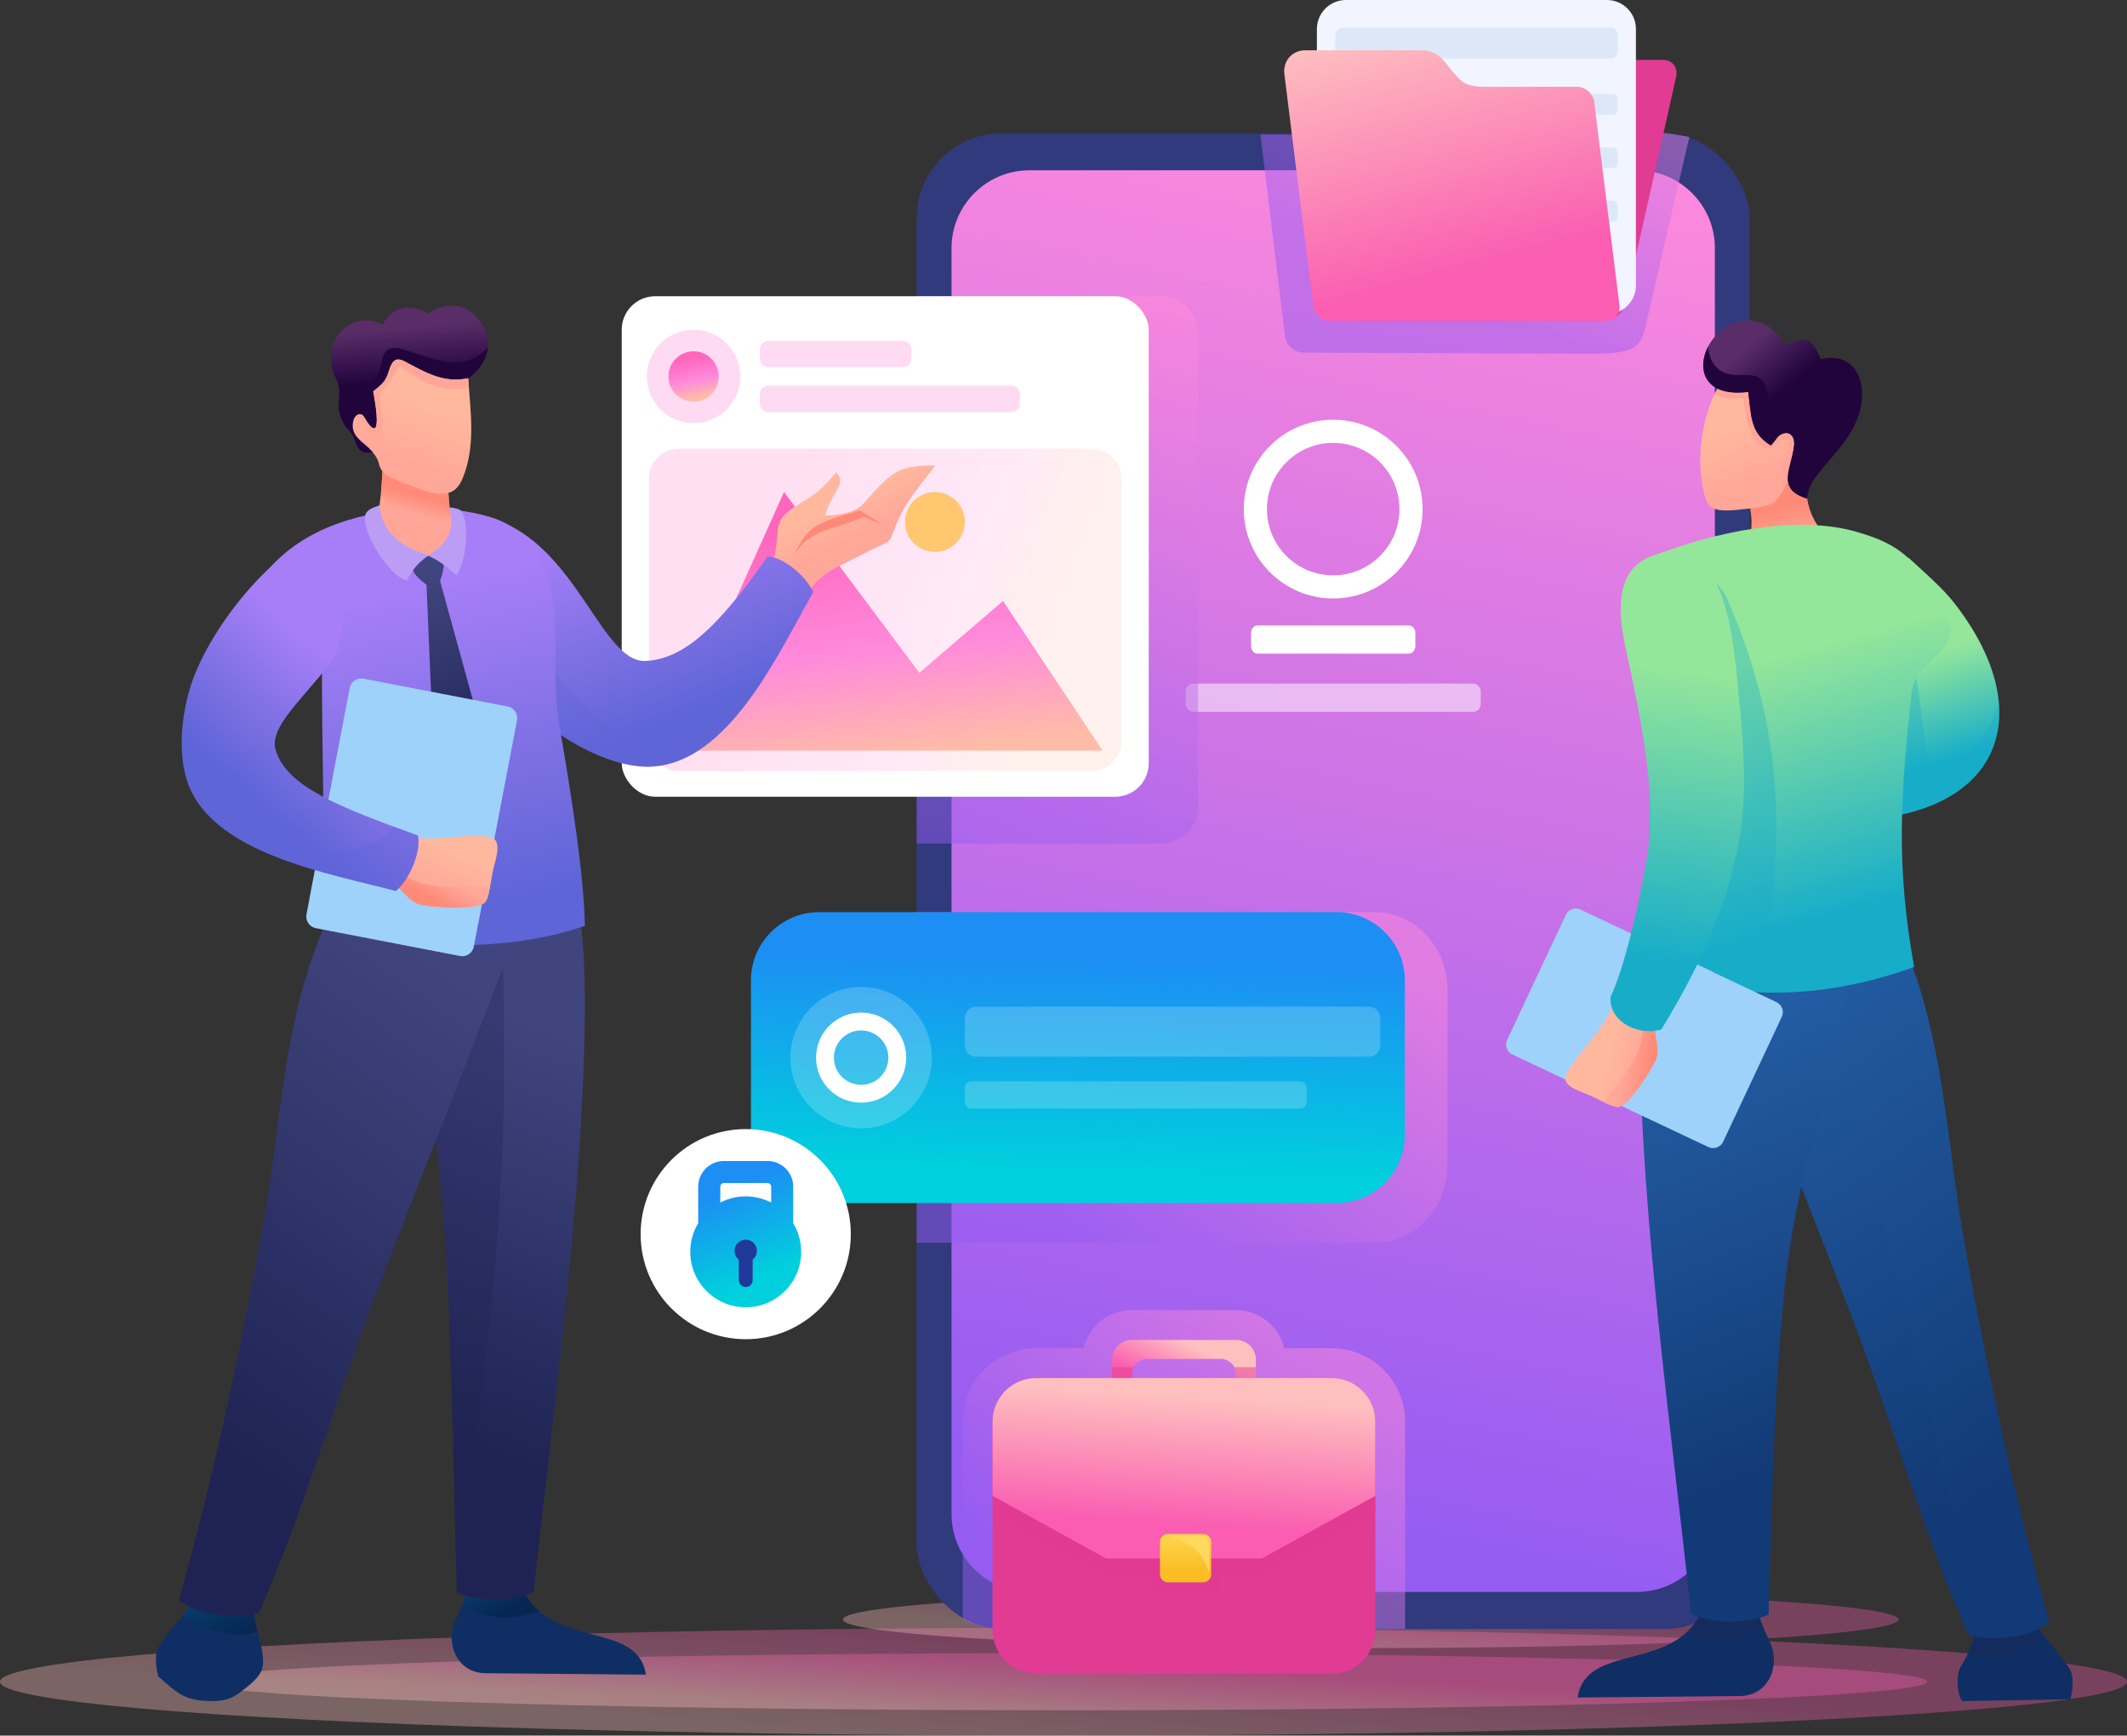 <?xml version="1.0" encoding="UTF-8"?> <svg xmlns="http://www.w3.org/2000/svg" xmlns:xlink="http://www.w3.org/1999/xlink" viewBox="0 0 1876.46 1531.6"><rect x="0" y="0" width="1876.46" height="1531.6" fill="#333333" stroke="none"/><defs><style> .cls-1 { fill: url(#GradientFill_10); } .cls-1, .cls-2, .cls-3, .cls-4, .cls-5, .cls-6, .cls-7, .cls-8, .cls-9, .cls-10, .cls-11, .cls-12, .cls-13, .cls-14, .cls-15, .cls-16, .cls-17, .cls-18, .cls-19, .cls-20, .cls-21, .cls-22, .cls-23, .cls-24, .cls-25, .cls-26, .cls-27, .cls-28, .cls-29, .cls-30, .cls-31, .cls-32, .cls-33, .cls-34, .cls-35, .cls-36, .cls-37, .cls-38, .cls-39, .cls-40, .cls-41, .cls-42, .cls-43, .cls-44, .cls-45, .cls-46, .cls-47, .cls-48, .cls-49, .cls-50, .cls-51, .cls-52, .cls-53, .cls-54, .cls-55, .cls-56 { fill-rule: evenodd; } .cls-1, .cls-2, .cls-3, .cls-4, .cls-57, .cls-9, .cls-12, .cls-13, .cls-19, .cls-25, .cls-32, .cls-45, .cls-46, .cls-48, .cls-58 { mix-blend-mode: multiply; } .cls-1, .cls-2, .cls-4, .cls-9, .cls-12, .cls-13, .cls-59, .cls-19, .cls-32, .cls-45 { opacity: .5; } .cls-2 { fill: url(#linear-gradient-10); } .cls-3 { fill: #6266d7; } .cls-3, .cls-57, .cls-25, .cls-46, .cls-58 { opacity: .35; } .cls-4 { fill: url(#linear-gradient-22); } .cls-60 { fill: url(#linear-gradient-18); } .cls-60, .cls-61, .cls-47 { opacity: .2; } .cls-5 { fill: url(#linear-gradient-12); } .cls-62, .cls-8, .cls-59, .cls-61, .cls-47 { fill: #fff; } .cls-6 { fill: #ffc770; } .cls-7 { fill: #0f2f64; } .cls-57 { fill: url(#linear-gradient); } .cls-9, .cls-63, .cls-56 { fill: #e23b93; } .cls-64 { fill: #f2f4ff; } .cls-10 { fill: url(#linear-gradient-38); } .cls-11 { fill: url(#linear-gradient-21); } .cls-12 { fill: url(#GradientFill_10-2); } .cls-65 { isolation: isolate; } .cls-13 { fill: url(#linear-gradient-20); } .cls-14 { fill: url(#linear-gradient-35); } .cls-15 { fill: #bb9df6; } .cls-16 { fill: url(#linear-gradient-36); } .cls-66 { fill: #dce8f8; } .cls-17 { fill: url(#linear-gradient-15); } .cls-18 { fill: url(#linear-gradient-24); } .cls-19 { fill: url(#linear-gradient-16); } .cls-20 { fill: url(#linear-gradient-9); } .cls-67, .cls-23 { fill: #ff84d6; } .cls-67, .cls-23, .cls-48 { opacity: .3; } .cls-21 { fill: url(#linear-gradient-34); } .cls-22 { fill: url(#linear-gradient-40); } .cls-24 { fill: url(#linear-gradient-6); } .cls-25 { fill: #17acc8; } .cls-26 { fill: url(#linear-gradient-29); } .cls-27 { fill: url(#linear-gradient-39); } .cls-28 { fill: url(#linear-gradient-26); } .cls-29 { fill: url(#linear-gradient-14); } .cls-30 { fill: #ffa698; } .cls-31 { fill: url(#linear-gradient-37); } .cls-32, .cls-36 { fill: #9fd2fb; } .cls-33 { fill: url(#linear-gradient-5); } .cls-34 { fill: url(#linear-gradient-23); } .cls-35 { fill: url(#linear-gradient-28); } .cls-37 { fill: url(#linear-gradient-27); } .cls-38 { fill: url(#linear-gradient-32); } .cls-39 { fill: url(#linear-gradient-11); } .cls-40 { fill: url(#linear-gradient-30); } .cls-41 { fill: #22043d; } .cls-42 { fill: url(#linear-gradient-19); } .cls-68 { fill: #303a7d; } .cls-43 { fill: url(#linear-gradient-31); } .cls-44 { fill: #ff8978; } .cls-45 { fill: url(#linear-gradient-25); } .cls-46 { fill: url(#linear-gradient-2); } .cls-48 { fill: #1e2353; } .cls-49 { fill: #21389b; } .cls-50 { fill: url(#linear-gradient-13); } .cls-51 { fill: url(#linear-gradient-7); } .cls-52 { fill: url(#linear-gradient-8); } .cls-58 { fill: url(#linear-gradient-3); } .cls-69 { fill: url(#linear-gradient-4); } .cls-53 { fill: url(#linear-gradient-33); } .cls-54 { fill: #ffd85e; } .cls-55 { fill: url(#linear-gradient-17); } </style><linearGradient id="linear-gradient" x1="940.7" y1="1453.58" x2="933.31" y2="1544.55" gradientUnits="userSpaceOnUse"><stop offset="0" stop-color="#fa5db1"></stop><stop offset="1" stop-color="#febfbf"></stop></linearGradient><linearGradient id="linear-gradient-2" x1="939.09" y1="1467.85" x2="936.52" y2="1516.19" xlink:href="#linear-gradient"></linearGradient><linearGradient id="linear-gradient-3" x1="1210.67" y1="1413.02" x2="1206.5" y2="1461.14" xlink:href="#linear-gradient"></linearGradient><linearGradient id="linear-gradient-4" x1="1059.57" y1="1323.44" x2="1320.21" y2="103.04" gradientUnits="userSpaceOnUse"><stop offset="0" stop-color="#965cf2"></stop><stop offset="1" stop-color="#ff8adc"></stop></linearGradient><linearGradient id="linear-gradient-5" x1="1572.22" y1="447.84" x2="1580.19" y2="480.72" gradientUnits="userSpaceOnUse"><stop offset="0" stop-color="#ff8a78"></stop><stop offset="1" stop-color="#ffa799"></stop></linearGradient><linearGradient id="linear-gradient-6" x1="1540.89" y1="369.6" x2="1561.91" y2="422.2" gradientUnits="userSpaceOnUse"><stop offset="0" stop-color="#ffb89e"></stop><stop offset="1" stop-color="#ffa799"></stop></linearGradient><linearGradient id="linear-gradient-7" x1="1544.51" y1="303.56" x2="1576.77" y2="341.56" gradientUnits="userSpaceOnUse"><stop offset="0" stop-color="#5a2d68"></stop><stop offset="1" stop-color="#22043d"></stop></linearGradient><linearGradient id="linear-gradient-8" x1="1632.65" y1="598.47" x2="1660.21" y2="688.79" gradientUnits="userSpaceOnUse"><stop offset="0" stop-color="#94e69a"></stop><stop offset="1" stop-color="#17adc9"></stop></linearGradient><linearGradient id="linear-gradient-9" x1="1536.4" y1="891.41" x2="1812.47" y2="1279.58" gradientUnits="userSpaceOnUse"><stop offset="0" stop-color="#235da3"></stop><stop offset="1" stop-color="#123a76"></stop></linearGradient><linearGradient id="linear-gradient-10" x1="1536.2" y1="895.65" x2="1754.66" y2="1288.24" xlink:href="#linear-gradient-9"></linearGradient><linearGradient id="linear-gradient-11" x1="1478.54" y1="920.08" x2="1624.32" y2="1272.59" xlink:href="#linear-gradient-9"></linearGradient><linearGradient id="linear-gradient-12" x1="1551.74" y1="583.22" x2="1614.51" y2="807.94" xlink:href="#linear-gradient-8"></linearGradient><linearGradient id="linear-gradient-13" x1="1420.26" y1="922.84" x2="1451.16" y2="930.88" xlink:href="#linear-gradient-6"></linearGradient><linearGradient id="linear-gradient-14" x1="1457.4" y1="938.97" x2="1432.35" y2="935.87" xlink:href="#linear-gradient-5"></linearGradient><linearGradient id="linear-gradient-15" x1="1487.64" y1="591.5" x2="1457.47" y2="846.25" xlink:href="#linear-gradient-8"></linearGradient><linearGradient id="linear-gradient-16" x1="828.05" y1="740.02" x2="1024.89" y2="270.01" xlink:href="#linear-gradient-4"></linearGradient><linearGradient id="linear-gradient-17" x1="608.75" y1="316.21" x2="615.53" y2="350.76" gradientUnits="userSpaceOnUse"><stop offset="0" stop-color="#ff66bc"></stop><stop offset=".56" stop-color="#ff8adc"></stop><stop offset="1" stop-color="#ffbba8"></stop></linearGradient><linearGradient id="linear-gradient-18" x1="677.4" y1="499.25" x2="920.77" y2="590.69" xlink:href="#linear-gradient-17"></linearGradient><linearGradient id="linear-gradient-19" x1="757.43" y1="461.23" x2="781.31" y2="665.56" xlink:href="#linear-gradient-17"></linearGradient><linearGradient id="linear-gradient-20" x1="1262.02" y1="247.1" x2="1379.42" y2="-1.51" xlink:href="#linear-gradient-4"></linearGradient><linearGradient id="linear-gradient-21" x1="1298.27" y1="239.61" x2="1239.6" y2="17.96" xlink:href="#linear-gradient"></linearGradient><linearGradient id="linear-gradient-22" x1="928.69" y1="1065.84" x2="1158.59" y2="791.45" xlink:href="#linear-gradient-4"></linearGradient><linearGradient id="linear-gradient-23" x1="953.72" y1="846.1" x2="947.74" y2="1031.44" gradientUnits="userSpaceOnUse"><stop offset="0" stop-color="#1c8ef4"></stop><stop offset="1" stop-color="#00cfdd"></stop></linearGradient><linearGradient id="linear-gradient-24" x1="641.91" y1="1049.53" x2="674.03" y2="1124.51" xlink:href="#linear-gradient-23"></linearGradient><linearGradient id="linear-gradient-25" x1="975.22" y1="1431.2" x2="1150.8" y2="1188.71" xlink:href="#linear-gradient-4"></linearGradient><linearGradient id="linear-gradient-26" x1="1036.89" y1="1228.6" x2="1055.53" y2="1189.46" xlink:href="#linear-gradient"></linearGradient><linearGradient id="linear-gradient-27" x1="1040.9" y1="1345.31" x2="1047.79" y2="1232.48" xlink:href="#linear-gradient"></linearGradient><linearGradient id="linear-gradient-28" x1="1045.74" y1="1359.04" x2="1046.06" y2="1386.34" gradientUnits="userSpaceOnUse"><stop offset="0" stop-color="#fdd248"></stop><stop offset="1" stop-color="#fabd23"></stop></linearGradient><linearGradient id="linear-gradient-29" x1="736.22" y1="445.22" x2="752.06" y2="475.94" xlink:href="#linear-gradient-6"></linearGradient><linearGradient id="linear-gradient-30" x1="535.72" y1="459.66" x2="602.6" y2="631.6" gradientUnits="userSpaceOnUse"><stop offset="0" stop-color="#a77ef7"></stop><stop offset="1" stop-color="#5e65d6"></stop></linearGradient><linearGradient id="GradientFill_10" data-name="GradientFill 10" x1="203.49" y1="1445.74" x2="187.28" y2="1409.13" gradientUnits="userSpaceOnUse"><stop offset="0" stop-color="#002041"></stop><stop offset="1" stop-color="#004975"></stop></linearGradient><linearGradient id="GradientFill_10-2" data-name="GradientFill 10" x1="444.06" y1="1423.25" x2="427.04" y2="1394.43" xlink:href="#GradientFill_10"></linearGradient><linearGradient id="linear-gradient-31" x1="479.75" y1="904.58" x2="343.15" y2="1257.05" gradientUnits="userSpaceOnUse"><stop offset="0" stop-color="#40457f"></stop><stop offset="1" stop-color="#1e2353"></stop></linearGradient><linearGradient id="linear-gradient-32" x1="426.73" y1="877.44" x2="153.48" y2="1261.64" xlink:href="#linear-gradient-31"></linearGradient><linearGradient id="linear-gradient-33" x1="348.93" y1="522.51" x2="414.08" y2="803.26" xlink:href="#linear-gradient-30"></linearGradient><linearGradient id="linear-gradient-34" x1="367.18" y1="436.8" x2="362.58" y2="453.23" xlink:href="#linear-gradient-5"></linearGradient><linearGradient id="linear-gradient-35" x1="359.44" y1="288.62" x2="363.41" y2="335.76" xlink:href="#linear-gradient-7"></linearGradient><linearGradient id="linear-gradient-36" x1="374.55" y1="355.35" x2="355.31" y2="410.07" xlink:href="#linear-gradient-6"></linearGradient><linearGradient id="linear-gradient-37" x1="350.73" y1="519.98" x2="426.92" y2="679.15" xlink:href="#linear-gradient-31"></linearGradient><linearGradient id="linear-gradient-38" x1="397.81" y1="750.4" x2="382.48" y2="786.78" xlink:href="#linear-gradient-6"></linearGradient><linearGradient id="linear-gradient-39" x1="379.47" y1="793.12" x2="390.26" y2="773.68" xlink:href="#linear-gradient-5"></linearGradient><linearGradient id="linear-gradient-40" x1="322.67" y1="609.78" x2="233.59" y2="711.46" xlink:href="#linear-gradient-30"></linearGradient></defs><g class="cls-65"><g id="Layer_2" data-name="Layer 2"><g id="Layer_1-2" data-name="Layer 1"><g><g><ellipse class="cls-57" cx="938.23" cy="1484.03" rx="938.23" ry="47.57"></ellipse><path class="cls-46" d="M938.23,1458.84c420.81,0,761.94,11.28,761.94,25.19s-341.13,25.19-761.94,25.19-761.95-11.28-761.95-25.19,341.13-25.19,761.95-25.19Z"></path><ellipse class="cls-58" cx="1209.27" cy="1429.13" rx="465.64" ry="25.19"></ellipse></g><g><rect class="cls-68" x="808.65" y="117.57" width="735.01" height="1319.94" rx="75.04" ry="75.04"></rect><g><path class="cls-69" d="M908.19,150.26h535.94c37.95,0,68.75,30.81,68.75,68.75V1336.06c0,37.95-30.81,68.76-68.76,68.76H908.19c-37.95,0-68.75-30.81-68.75-68.75V219.02c0-37.95,30.81-68.76,68.76-68.76Z"></path><g><path class="cls-8" d="M1176.16,370.39c43.56,0,78.87,35.31,78.87,78.87s-35.31,78.87-78.87,78.87-78.87-35.31-78.87-78.87,35.31-78.87,78.87-78.87h0Zm0,20.43c-32.28,0-58.45,26.17-58.45,58.45s26.17,58.45,58.45,58.45,58.45-26.17,58.45-58.45-26.17-58.45-58.45-58.45Z"></path><path class="cls-8" d="M1109.44,551.91h133.45c3.16,0,5.75,3.01,5.75,6.68v11.54c0,3.67-2.59,6.68-5.75,6.68h-133.45c-3.16,0-5.75-3-5.75-6.68v-11.54c0-3.67,2.58-6.68,5.75-6.68Z"></path><rect class="cls-59" x="1046.01" y="603.23" width="260.3" height="24.9" rx="6.68" ry="6.68"></rect></g></g></g><g><g><path class="cls-33" d="M1542.01,436.92c2.44,14.6,6.74,28.93-2.1,48.36l82.9,.54c-28-26.14-29.78-41.82-29.47-66.39l-31,6.23-20.34,11.26Z"></path><g><path class="cls-24" d="M1518.41,338.25c-12.83,16.77-21.6,54.94-17.32,84.1,1.45,9.84,2.8,22.12,9.57,25.74,7.37,3.95,18.67,2.23,35.79,.29,24.85-2.82,22.06-8.75,35.01-31.71l21.4-53.05-44.46-43.96-39.99,18.59Z"></path><path class="cls-30" d="M1518.41,338.25c-1.97,2.57-3.84,5.64-5.58,9.11,6.93,4.17,11.31,5.24,25.07,3.91,.91,13.69,7.72,48.07,24.17,43.98,2.92-.73,6.28-4.69,9.41-6.72,3.85-2.49,9.08-1.2,6.81,6.15-6.19,20-11.62,23.73-4.91,37.49,2.1-4.05,4.48-9.11,8.08-15.49l21.4-53.05-44.46-43.96-39.99,18.59Z"></path></g><g><path class="cls-51" d="M1542.3,345.82c-39.36,4.8-45.03-20.35-35.9-39.02,11.41-23.33,46.08-39.02,68.96-2.15,16.87-8.32,23.39-6.63,30.86,12.26,30.71-7.06,41.68,20.42,34.4,46.32-6.65,23.65-24.33,38.8-38.56,57.2-4.24,5.48-8.18,11.26-11.42,17.63-9.52-2.97-11.67-6.78-13.19-13.66-1.06-4.79,4.32-21,5.39-31.59,.8-7.88-4.47-14.06-12.83-8.75-2.48,1.58-4,5.44-7.86,8.93-18.59-11.15-17.01-27.33-19.85-47.17Z"></path><path class="cls-41" d="M1542.3,345.82c-39.36,4.8-45.03-20.35-35.9-39.02,.15-.31,.3-.61,.46-.91,1.42,16.13,10.92,25.62,27.09,25.07,18.18-.62,23.52,.79,26.68,23.59,1.67,12.03,2.75,19.63,10.24,17.69,16.22-4.21,25.28,2.93,25.4,22.58,.06,9.71,3.73,16.91,10.71,19.48-1.67,2.01-3.33,4.05-4.93,6.13-4.24,5.48-6.94,12.03-7.9,19.68-28.11-8.76-13.34-27.55-11.33-47.29,.8-7.88-4.47-14.06-12.83-8.75-2.48,1.58-4,5.44-7.86,8.93-18.59-11.15-17.01-27.33-19.85-47.17Z"></path></g></g><g><path class="cls-52" d="M1683.72,492.17c15.04,13.85,30.36,27.01,41.03,40.81,89.78,116.18,23.15,223.42-183.35,182.12,23.06-144.51,49.66-110.29,142.32-222.93Z"></path><path class="cls-25" d="M1763.29,618.97c7.35,75.74-68.84,126.74-221.89,96.13,17.67-110.73,37.42-116.53,87.37-163.86l59.12,26.5c4.93,35.54,9.99,69.63,13.51,105.39,35.17-14.8,53.43-30.32,61.89-64.16Z"></path></g><g><g><path class="cls-7" d="M1826.42,1499.61l-95.23,1.52c-4.74-5.27-6.02-23.41-1.02-31.19,7.02-10.95,11.27-22.65,11.75-33.53l35.81,1.64,15.45-7.25c6.93,9.1,21.62,25.86,31.97,40.63,5.1,7.28,3.5,20.45,1.27,28.18Z"></path><path class="cls-48" d="M1738.33,1458.36c1.69-6.72,3.22-13.89,3.58-21.95l35.81,1.64,15.45-7.25c2.73,3.58,6.66,8.35,11.05,13.72-13.99,14.91-56.78,23.27-65.9,13.85Z"></path></g><path class="cls-20" d="M1672.17,812.68c8.74,26.46,20.24,46.45,32.29,100.56,13.09,58.81,16.82,114.25,26.63,171.42,19.24,112.08,43.3,225.53,76.83,346.87-19.37,16.12-57.3,16.14-71.15,11.24-41.38-94.15-66.84-186-103.29-281.47-49.93-130.8-104.4-261.8-147.62-386.07l186.32,37.45Z"></path><path class="cls-2" d="M1592.91,810.88c19.56,59.22,129.51,486.36,143.86,631.89-41.38-94.15-66.84-186-103.29-281.47-49.93-130.8-104.4-261.8-147.62-386.07l107.05,35.65Z"></path><g><path class="cls-7" d="M1551.4,1423.08c2.93,14.58,11.83,25.72,13.23,36.44,2.42,18.46-8.22,37-30.05,37.19l-142.81,1.27c7.57-48.79,83.9-21.74,109.54-75.84l33.24,1.87,16.85-.94Z"></path><path class="cls-48" d="M1551.4,1423.08c.96,4.76,2.55,9.15,4.31,13.28-13.38,9.28-39.19,15.56-69.08,5.29,5.78-5.01,10.81-11.33,14.68-19.51l33.24,1.87,16.85-.94Z"></path></g><path class="cls-39" d="M1453.56,800.5c-5.83,35-7.74,68.35-7.25,111.88,1.83,163.54,28.14,348.73,45.64,512.12,23.31,8.93,48.94,8.46,68.35,.47,2.82-94.6,4.46-195.17,14.16-288.26,16.12-154.66,79.59-262.99,42.48-354l-110.48-3.75-52.9,21.54Z"></path></g><path class="cls-5" d="M1709.43,526.13c33.22,54.92-18.2,47.07-23.11,86.11-9.52,89.05-13.96,150.04,2.34,241.08-100.95,36.57-183.5,22.95-238.8,.58,11.03-69.91-1.52-240.71,16.35-305.55,10.42-37.8-35.97-46.87-7.49-57.94,52.18-20.27,126.06-36.96,180.15-20.8,17.28,5.16,31.44,10.5,45.26,23.41,8.41,7.86,16.87,19.17,25.3,33.1Z"></path><path class="cls-25" d="M1548.97,875.56c-38.81-1.96-72.19-10.77-99.11-21.66,11.03-69.91-1.52-240.71,16.35-305.55,10.41-37.8-33.08-40.8-4.6-51.86,16.21-6.3,52.78,10.9,61.26,30.03,56.08,126.46,51.69,233.93,26.1,349.04Z"></path><g><g><path class="cls-36" d="M1329.62,917.63l51.78-110.27c2.27-4.85,8.11-6.96,12.95-4.67l172.91,81.66c4.84,2.29,6.95,8.1,4.67,12.95l-51.78,110.27c-2.28,4.85-8.11,6.96-12.95,4.67l-172.91-81.66c-4.84-2.29-6.95-8.1-4.68-12.95Z"></path><path class="cls-32" d="M1461.22,833.86l49.89,23.56c-12.29,20.08-23.37,38.44-32.36,60.37,.13,15.96-4.6,32.99-34.48,64.32l-31.5-14.88,20.36-27.12,28.09-106.25Z"></path></g><g><path class="cls-50" d="M1404.15,967.32c13.7,6.9,20.97,10.44,24.46,9.43,8.87-2.57,24.57-26.65,31.62-40.07,6.25-11.89-3.64-26.08,1.44-34.21-7.24-12.05-22.26-29.82-34.71-30.02-2.92,29.72-39.88,60.47-45.6,76.99-3.47,10.01,15.67,14.29,22.79,17.88Z"></path><path class="cls-29" d="M1414.92,972.64c6.99,3.31,11.26,4.81,13.69,4.11,8.87-2.57,24.57-26.65,31.62-40.07,6.25-11.89-3.64-26.08,1.44-34.21-7.24-12.05,.08,.85-12.38,.65,1.35,27.66-16.36,44.49-34.37,69.52Z"></path></g><path class="cls-17" d="M1534.74,622.21c4.29,40.88,5.74,82.22,.5,113.47-9.07,54.21-28.45,105.34-69.65,172.9-25.28,6.23-47.21-10.71-44.57-29.35,16.41-34.08,34.95-128.16,35.1-151.42,.31-46.64-7.58-89.86-22.18-157.1-11.49-52.24,1.92-73.56,26.74-81.2,66.18-20.36,69.34,87.66,74.06,132.7Z"></path></g></g><g><g><path class="cls-19" d="M808.66,261.4h215.9c17.79,0,32.35,14.56,32.35,32.35v418.29c0,17.8-14.56,32.35-32.35,32.35h-215.9V261.4Z"></path><g><rect class="cls-62" x="548.49" y="261.4" width="464.94" height="441.7" rx="29.59" ry="29.59"></rect><path class="cls-23" d="M611.88,290.98c22.76,0,41.21,18.45,41.21,41.21s-18.45,41.21-41.21,41.21-41.21-18.45-41.21-41.21,18.45-41.21,41.21-41.21Z"></path><path class="cls-55" d="M611.88,310.01c12.25,0,22.19,9.93,22.19,22.19s-9.93,22.19-22.19,22.19-22.19-9.93-22.19-22.19,9.93-22.19,22.19-22.19Z"></path><g><path class="cls-67" d="M677.93,300.76h118.38c4.23,0,7.66,3.43,7.66,7.66v7.93c0,4.23-3.43,7.66-7.66,7.66h-118.38c-4.23,0-7.66-3.43-7.66-7.66v-7.93c0-4.23,3.43-7.66,7.66-7.66Z"></path><path class="cls-67" d="M677.93,340.38h214.23c4.23,0,7.66,3.43,7.66,7.66v7.93c0,4.23-3.43,7.66-7.66,7.66h-214.23c-4.23,0-7.66-3.43-7.66-7.66v-7.93c0-4.23,3.43-7.66,7.66-7.66Z"></path></g><path class="cls-60" d="M598.94,395.94h364.03c14.65,0,26.54,11.89,26.54,26.54v231.35c0,14.65-11.89,26.54-26.54,26.54h-364.03c-14.65,0-26.54-11.89-26.54-26.54v-231.35c0-14.65,11.89-26.54,26.54-26.54Z"></path><polygon class="cls-42" points="691.65 434.17 811.06 593.73 884.87 530.36 972.73 662.41 589.16 662.41 691.65 434.17"></polygon><path class="cls-6" d="M824.8,434.17c14.59,0,26.42,11.83,26.42,26.42s-11.83,26.42-26.42,26.42-26.42-11.83-26.42-26.42,11.83-26.42,26.42-26.42Z"></path></g></g><g><path class="cls-13" d="M1403.21,312.15l-253.32-.99c-7.96-.03-15.29-6.64-16.28-14.76l-5.34-43.76-16.32-133.91,260.5,1.16,97.52-2.39,20.41,3.3-37.25,160.99c-4.26,24.28-9.42,30.52-49.92,30.36Z"></path><g><path class="cls-56" d="M1226.8,52.82h240.28c8.24,0,13.46,6.74,11.62,14.97l-44.94,200.31c-1.85,8.24-10.09,14.97-18.33,14.97h-240.28c-8.24,0-13.46-6.74-11.61-14.97l44.94-200.31c1.85-8.24,10.1-14.97,18.33-14.97Z"></path><g><path class="cls-64" d="M1187.38,0h230.27c14.12,0,25.58,11.46,25.58,25.58V251.69c0,14.12-11.46,25.59-25.59,25.59h-230.27c-14.12,0-25.59-11.46-25.59-25.59V25.59c0-14.12,11.46-25.59,25.59-25.59Z"></path><g><path class="cls-66" d="M1184.45,24.4h236.13c3.56,0,6.45,2.89,6.45,6.45v14.39c0,3.56-2.89,6.45-6.45,6.45h-236.13c-3.56,0-6.45-2.89-6.45-6.45v-14.39c0-3.56,2.89-6.45,6.45-6.45Z"></path><path class="cls-66" d="M1182.34,82.9h240.36c2.39,0,4.33,1.94,4.33,4.33v9.67c0,2.39-1.94,4.33-4.33,4.33h-240.37c-2.39,0-4.33-1.94-4.33-4.33v-9.67c0-2.39,1.94-4.34,4.34-4.34Z"></path><rect class="cls-66" x="1178" y="130.09" width="249.03" height="18.34" rx="4.33" ry="4.33"></rect><rect class="cls-66" x="1178" y="177.29" width="249.03" height="18.34" rx="4.33" ry="4.33"></rect></g></g><path class="cls-11" d="M1314.52,76.63h76.79c7.38,0,14.18,6.04,15.09,13.42l22.32,179.6c.92,7.39-4.37,13.43-11.76,13.43h-243.38c-7.38,0-14.18-6.04-15.1-13.43l-4.95-39.81-17.37-139.78-3.07-24.7c-1.43-11.54,6.84-20.98,18.37-20.98h101.39c11.54,0,17.28,4.19,24.8,13.85,12.83,16.48,15.45,18.41,36.85,18.41Z"></path></g></g><g><g><path class="cls-4" d="M1276.99,873.18v155.25c0,37.51-28.84,68.27-64.01,68.27h-404.32v-291.79h404.32c35.21,0,64.01,30.72,64.01,68.27Z"></path><g><path class="cls-34" d="M1239.32,864.99v136.63c0,33.02-27.07,60.08-60.08,60.08h-456.66c-33.01,0-60.08-27.04-60.08-60.08v-136.63c0-33.05,27.04-60.08,60.08-60.08h456.66c33.05,0,60.08,27.04,60.08,60.08Z"></path><g><g><path class="cls-47" d="M860.8,888.33h347.33c5.3,0,9.63,4.72,9.63,10.43v23.27c0,5.71-4.35,10.43-9.63,10.43h-347.33c-5.28,0-9.63-4.69-9.63-10.43v-23.27c0-5.73,4.33-10.43,9.63-10.43Z"></path><rect class="cls-61" x="851.16" y="954.23" width="301.66" height="24.05" rx="5.68" ry="5.68"></rect></g><g><path class="cls-47" d="M759.7,870.94c34.45,0,62.37,27.92,62.37,62.37s-27.92,62.37-62.37,62.37-62.37-27.92-62.37-62.37,27.92-62.37,62.37-62.37Z"></path><path class="cls-8" d="M759.7,893.55c21.96,0,39.76,17.8,39.76,39.76s-17.8,39.76-39.76,39.76-39.76-17.8-39.76-39.76,17.8-39.76,39.76-39.76h0Zm0,15.74c-13.27,0-24.02,10.75-24.02,24.02s10.75,24.02,24.02,24.02,24.02-10.75,24.02-24.02-10.76-24.02-24.02-24.02Z"></path></g></g></g></g><g><path class="cls-8" d="M657.88,996.37c51.2,0,92.71,41.51,92.71,92.71s-41.51,92.71-92.71,92.71-92.71-41.51-92.71-92.71,41.51-92.71,92.71-92.71Z"></path><g><path class="cls-18" d="M657.88,1055.75c8.1,0,15.73,1.97,22.46,5.45v-14.04c0-.86-.36-1.64-.93-2.21s-1.36-.93-2.21-.93h-38.62c-.86,0-1.64,.36-2.21,.93-.57,.57-.93,1.36-.93,2.21v14.04c6.72-3.48,14.36-5.45,22.46-5.45h0Zm41.92,23.69c4.44,7.37,7,16,7,25.24,0,27.02-21.9,48.92-48.92,48.92s-48.92-21.9-48.92-48.92c0-9.23,2.56-17.87,7-25.24v-32.28c0-6.23,2.54-11.89,6.63-15.98,4.09-4.09,9.75-6.63,15.97-6.63h38.62c6.23,0,11.88,2.54,15.98,6.63,4.09,4.09,6.63,9.75,6.63,15.98v32.28Z"></path><path class="cls-49" d="M657.88,1093.94c5.45,0,9.87,4.42,9.87,9.87,0,3.14-1.47,5.94-3.76,7.75v18.1c0,3.36-2.75,6.11-6.12,6.11h0c-3.36,0-6.11-2.75-6.11-6.11v-18.11c-2.29-1.81-3.76-4.61-3.76-7.75,0-5.45,4.42-9.87,9.87-9.87Z"></path></g></g></g><g><path class="cls-45" d="M955.93,1189.77c4.55-19.25,21.89-33.63,42.5-33.63h92.1c20.61,0,37.95,14.38,42.5,33.63h41.87c35.64,0,64.71,29.07,64.71,64.71v183.03h-355.91c-12.36,0-24.04-3.03-34.35-8.38v-174.65c0-35.64,29.07-64.71,64.71-64.71h41.87Z"></path><g><path class="cls-63" d="M914.06,1216.04h260.85c21.22,0,38.44,17.22,38.44,38.44v183.96c0,21.22-17.23,38.44-38.44,38.44h-260.85c-21.22,0-38.44-17.22-38.44-38.44v-183.96c0-21.22,17.23-38.44,38.44-38.44Z"></path><path class="cls-9" d="M914.06,1232.84h260.85c21.14,0,38.44,17.22,38.44,38.28v65.24l-100.22,55.06h-37.57v7.38c0,5.36-4.16,9.77-9.22,9.77h-40.81c-5.06,0-9.22-4.4-9.22-9.77v-7.38h-40.46l-100.22-55.06v-65.24c0-21.05,17.3-38.28,38.44-38.28Z"></path><g><path class="cls-28" d="M998.43,1182.4h92.1c9.57,0,17.4,7.83,17.4,17.4v29.65c-64.41,35.54-62.49,35.54-126.9,0v-29.65c0-9.57,7.83-17.4,17.4-17.4h0Zm13.68,16.81c-7.35,0-13.37,5.65-13.37,12.57v21.41c49.24,25.54,42.24,25.54,91.48,0v-21.41c0-6.91-6.01-12.57-13.36-12.57h-64.75Z"></path><path class="cls-9" d="M1107.93,1206.49v22.96c-64.41,35.54-62.49,35.54-126.9,0v-22.96h18.96c-.8,1.61-1.25,3.4-1.25,5.29v21.41c49.24,25.54,42.24,25.54,91.48,0v-21.41c0-1.89-.45-3.68-1.25-5.29h18.96Z"></path></g><path class="cls-37" d="M914.06,1216.04h260.85c21.14,0,38.44,17.3,38.44,38.44v65.52l-100.22,55.3h-137.29l-100.22-55.3v-65.52c0-21.14,17.3-38.44,38.44-38.44Z"></path><g><path class="cls-35" d="M1030.37,1353.65h31.12c3.87,0,7.03,3.17,7.03,7.03v28.61c0,3.86-3.17,7.03-7.03,7.03h-31.12c-3.86,0-7.03-3.17-7.03-7.03v-28.61c0-3.87,3.16-7.03,7.03-7.03Z"></path><path class="cls-54" d="M1031.65,1355.41h28.56c3.55,0,6.45,2.91,6.45,6.45v26.25c-6.52-20.8-15.28-25.5-35.01-32.7Z"></path></g></g></g></g><g><g><g><path class="cls-26" d="M685.67,472.38c1.37-18.48,7.05-19.64,31.09-35.09,5.01-3.22,9.79-7.55,20.84-20.27,7.67,6.36,1.94,13.15-3.33,22.51-2.56,4.56-5.24,10.78-6.34,15.61,21.67-1.31,28.99-5.37,34.07-11.05,25.28-28.22,29.88-33.44,63.17-33.34-15.58,20.22-27.26,33.21-35.4,54.43-5,13.04-3.94,12.01-12.97,16.13-12.22,5.59-22.59,11.41-34.09,17.03-25.61,12.52-24.96,18.91-41.57,42.41l-31.7-18.09c11.2-23.75,14.28-24,16.23-50.29Z"></path><path class="cls-44" d="M699.9,491.58c12.18-28.88,22.5-30.71,58.61-41.11l19.97,12.05-17.01-6.44c-24.87,11.84-48.9,10.4-61.58,35.49Z"></path></g><path class="cls-40" d="M436.21,458.32c72.39,23.4,94.82,126.56,133.09,124.93,33.64-1.43,64.17-29.45,107.71-92.1,11.07-.45,31.62,13.65,40.53,31.23-30.73,53.75-74.71,151.85-144.07,154.18-35.92,1.2-91.64-27.48-125.03-70.91-56.76-73.81-39.72-72.66-12.23-147.32Z"></path><path class="cls-3" d="M448.57,529.21c45.52,82.7,84.01,117.48,121.66,124.47,19.68,3.65,57-10.59,105.02-57.17-26.24,41.15-59.24,78.62-101.78,80.05-35.92,1.2-91.64-27.48-125.03-70.91l.12-76.43Z"></path></g><g><g><path class="cls-7" d="M139.68,1479.41c16.74,14.67,22.4,20.77,44.02,21.64,17.64,.71,23.65-3.86,33.76-11.98,11.23-9.01,14.76-14.7,14.69-22.86-.14-15.59-7.96-29.8-8.84-49.35l-35.44,1.62-15.29-7.18c-6.85,9-21.4,25.59-31.64,40.22-5.05,7.2-3.47,20.24-1.26,27.9Z"></path><path class="cls-1" d="M226.86,1438.59c-1.68-6.66-3.19-13.75-3.55-21.72l-35.44,1.62-15.29-7.18c-2.7,3.54-6.59,8.26-10.94,13.57,13.84,14.76,56.2,23.03,65.22,13.71Z"></path></g><g><path class="cls-7" d="M411.88,1403.67c-2.9,14.43-11.71,25.45-13.09,36.06-2.39,18.27,8.14,36.62,29.74,36.81l141.34,1.26c-7.49-48.29-83.04-21.52-108.42-75.06l-32.9,1.85-16.68-.93Z"></path><path class="cls-12" d="M411.88,1403.67c-.95,4.71-2.52,9.06-4.26,13.14,13.24,9.18,38.79,15.4,68.37,5.24-5.72-4.96-10.7-11.22-14.53-19.31l-32.9,1.85-16.68-.93Z"></path></g><g><path class="cls-43" d="M508.72,787.46c5.77,34.64,7.66,67.65,7.18,110.73-1.81,161.86-27.85,345.16-45.17,506.88-23.07,8.84-48.44,8.38-67.65,.46-2.79-93.63-3.79-190.13-8.67-282.64-6.15-116.52-20.83-207.69-47.39-353.05l109.34-3.71,52.36,21.31Z"></path><path class="cls-48" d="M439.23,787.46c5.77,34.64,5.8,134.37,5.32,177.45-1.61,144.32-23.71,297.77-41.47,440.62-2.79-93.63-3.79-190.13-8.67-282.64-5.38-102.05-17.32-184.66-38.03-301.24l82.85-34.2Z"></path></g><path class="cls-38" d="M292.35,799.52c-8.65,26.19-20.03,45.97-31.96,99.53-12.96,58.21-16.64,113.08-26.36,169.67-19.05,110.93-42.85,223.22-76.04,343.32,19.18,15.96,56.72,15.97,70.43,11.12,40.96-93.19,66.16-184.1,102.23-278.58,49.42-129.46,103.33-259.12,146.11-382.11l-184.41,37.06Z"></path></g><path class="cls-53" d="M284.12,584.6c-.67,70.29,3.58,166.49-.46,235.21,76.46,16.38,158.45,22.4,232.35-2.78-.94-45.61-11.61-113.6-22.48-176.56-7.45-43.14,.73-84.01-8.02-122.19-7.72-33.7-26.47-54.33-53.55-62.2-19.36-5.63-40.71-7.98-62.35-7.12-47.44,1.9-101.17,15.02-135.08,56.24-42.83,47.33,8.17,118.79,49.58,79.39Z"></path><g><path class="cls-30" d="M337.4,416.04c-.76,14.52-1.56,25.77-4.17,40.08,6.29,22.03,26.84,36.49,47.28,33.72,17.61-2.38,22.21-26.19,16.19-40.9-.87-7.15-1.19-13.19-1.39-20.39l-44.48-12.97-13.44,.46Z"></path><path class="cls-21" d="M337.4,416.04c-.22,4.24-1.03,16.31-1.3,20.15,12.86,27.01,48.99,32.72,61.38,19.5-.87-7.15-1.96-19.94-2.16-27.14l-44.48-12.97-13.44,.46Z"></path></g><path class="cls-14" d="M330.44,398.79c-11.42,2.16-14.33-1.7-16.99-9.33-2.73-7.86-2.51-5.7-7.36-11.72-2.36-2.93-3.91-5.77-5.01-8.67-3.69-9.68-1.57-15.55-1.72-23-.19-9.25-4.2-12.76-5.85-18.74-8-28.96,16.93-54.23,44.1-40.91,9.82-17.67,25.41-18.01,39.62-9.85,16.58-10.03,32.49-8.91,43.74,3.98,21.81,25,1.38,49.9-13.62,56.6l-47.72,33.94-29.19,27.69Z"></path><path class="cls-41" d="M330.44,398.79c-11.42,2.16-14.33-1.7-16.99-9.33-2.73-7.86-2.51-5.7-7.36-11.72-2.36-2.93-3.91-5.77-5.01-8.67-3.69-9.68-1.57-15.55-1.72-23v-.3c7.08,12.18,22.15,14.54,23.57-2.58,7.49-5.89,12.31-13.24,13.35-21.81,1.32-10.86,5.9-16.86,18.06-13.42,28.15,7.97,51.19,22.7,75.92-.76-1.78,14.21-13.43,25.71-22.91,29.95l-47.72,33.94-29.19,27.69Z"></path><g><path class="cls-16" d="M413.02,333.81c2.08,29.54,6.77,59.8-4.7,87.89-4.17,10.21-10.8,16.55-26.71,13.14-11.03-2.37-22.54-7.41-32.77-11.56-15.52-6.3-13.26-12.52-15.88-17.94-1.05-2.16-2.7-4.57-5.07-7.36-6.11-7.18-16.34-11.52-16.72-21.67-.35-9.34,6.69-14.33,10.28-7.94,5.03,8.95,16.48,24.05,7.83-23.09,9.42-7.14,11.24-9.96,13.72-17.66,2.43-7.54,5.05-13.45,14.03-8.66,18.45,9.85,34.42,19.41,55.99,14.85Z"></path><path class="cls-30" d="M413.02,333.81c.2,2.88,.43,5.77,.67,8.67-28.7,4.92-43.05-7.69-61.35-19.33-6.58,11.25-8.26,14.53-17.61,23.63,.24,3.27,3.64,21.44,1.33,30.36-1.89,7.26-5.77,6.22-9.96,1.81-2.81-2.96-9-16.25-14.29-7.83,1.78-5.72,6.79-7.8,9.64-2.74,5.03,8.95,16.48,24.05,7.83-23.09,9.42-7.14,11.24-9.96,13.72-17.66,2.43-7.54,5.05-13.45,14.03-8.66,18.45,9.85,34.42,19.41,55.99,14.85Z"></path></g><g><path class="cls-31" d="M376.26,516.13l7.76,182.57,32.1,40.41,21-48.68-48.85-177.72c5.04-14.92,3.38-18.33,.5-20.54-3.38-2.58-.09-2.88-11.34-1.52-7.41,.9-14.98,1.66-13.9,9.67,.84,6.16,6.16,10.6,12.72,15.81Z"></path><path class="cls-15" d="M334.62,445.98c-6.4,2.14-11.18,4.29-12.3,8.4-3.86,14.16,20.59,54.11,36.51,57.85,5.36-9.98,9.97-15.62,19.46-22.24-26.35-7.76-40.79-20.68-43.67-44.01Z"></path><path class="cls-15" d="M396.68,447.84c4.75,.17,8.99,1.73,9.81,2.65,6.74,7.51,7.06,39.33-3.74,57.41-9.2-9.01-17.05-13.86-25.25-17.69,23.57-14.11,21.53-27.8,19.18-42.37Z"></path></g><g><g><path class="cls-36" d="M447.9,623.45l-127.26-24.57c-5.59-1.08-11.06,2.61-12.13,8.21l-38.13,199.84c-1.07,5.6,2.61,11.05,8.21,12.13l127.26,24.57c5.6,1.08,11.07-2.61,12.13-8.21l38.12-199.84c1.07-5.6-2.61-11.05-8.2-12.13Z"></path><path class="cls-32" d="M284.03,735.34l-11,57.66c24.97,2.02,47.7,3.99,72.19,10,13.65,10.12,31.25,16.72,76.91,10.65l6.94-36.41-36.08,.52-108.96-42.42Z"></path></g><g><path class="cls-10" d="M434.55,769.89c-2.65,16.1-4.16,24.57-7.21,26.94-7.77,6.02-38.31,4.43-54.26,2.08-14.14-2.08-20.15-19.47-30.32-20.19-5.82-13.77,7.63-30.91,15.26-41.74,21.13,7.98,57.65-3.32,75.44,2.11,10.78,3.29,2.47,22.43,1.09,30.8Z"></path><path class="cls-27" d="M432.38,782.48c-1.54,8.09-2.91,12.7-5.04,14.34-7.77,6.02-38.31,4.43-54.26,2.08-14.14-2.08-20.15-19.47-30.32-20.19-5.82-13.77,.68,.6,8.31-10.24,22.94,18.49,48.51,13.81,81.31,14Z"></path></g><g><path class="cls-22" d="M291.98,584.47c-26.05,33.51-54.94,57.76-48.76,77.57,9.96,31.95,54.02,49.36,125.3,75.19,3.26,10.51-4.61,36-19.22,49.04-59.46-15.8-164.91-33-184.84-99.02-6.09-20.18-5.72-48.71,2.43-77.57,14.6-51.67,70.98-122.44,119.94-142.03,19.02-7.62,24.28,92.21,5.15,116.82Z"></path><path class="cls-3" d="M346.52,729.17c7.01,2.61,14.35,5.28,22,8.05,3.26,10.51-4.61,36-19.22,49.04-59.46-15.8-164.91-33-184.84-99.02,34.44,56.53,155.28,86.99,182.07,41.92Z"></path></g></g></g></g></g></g></g></svg> 